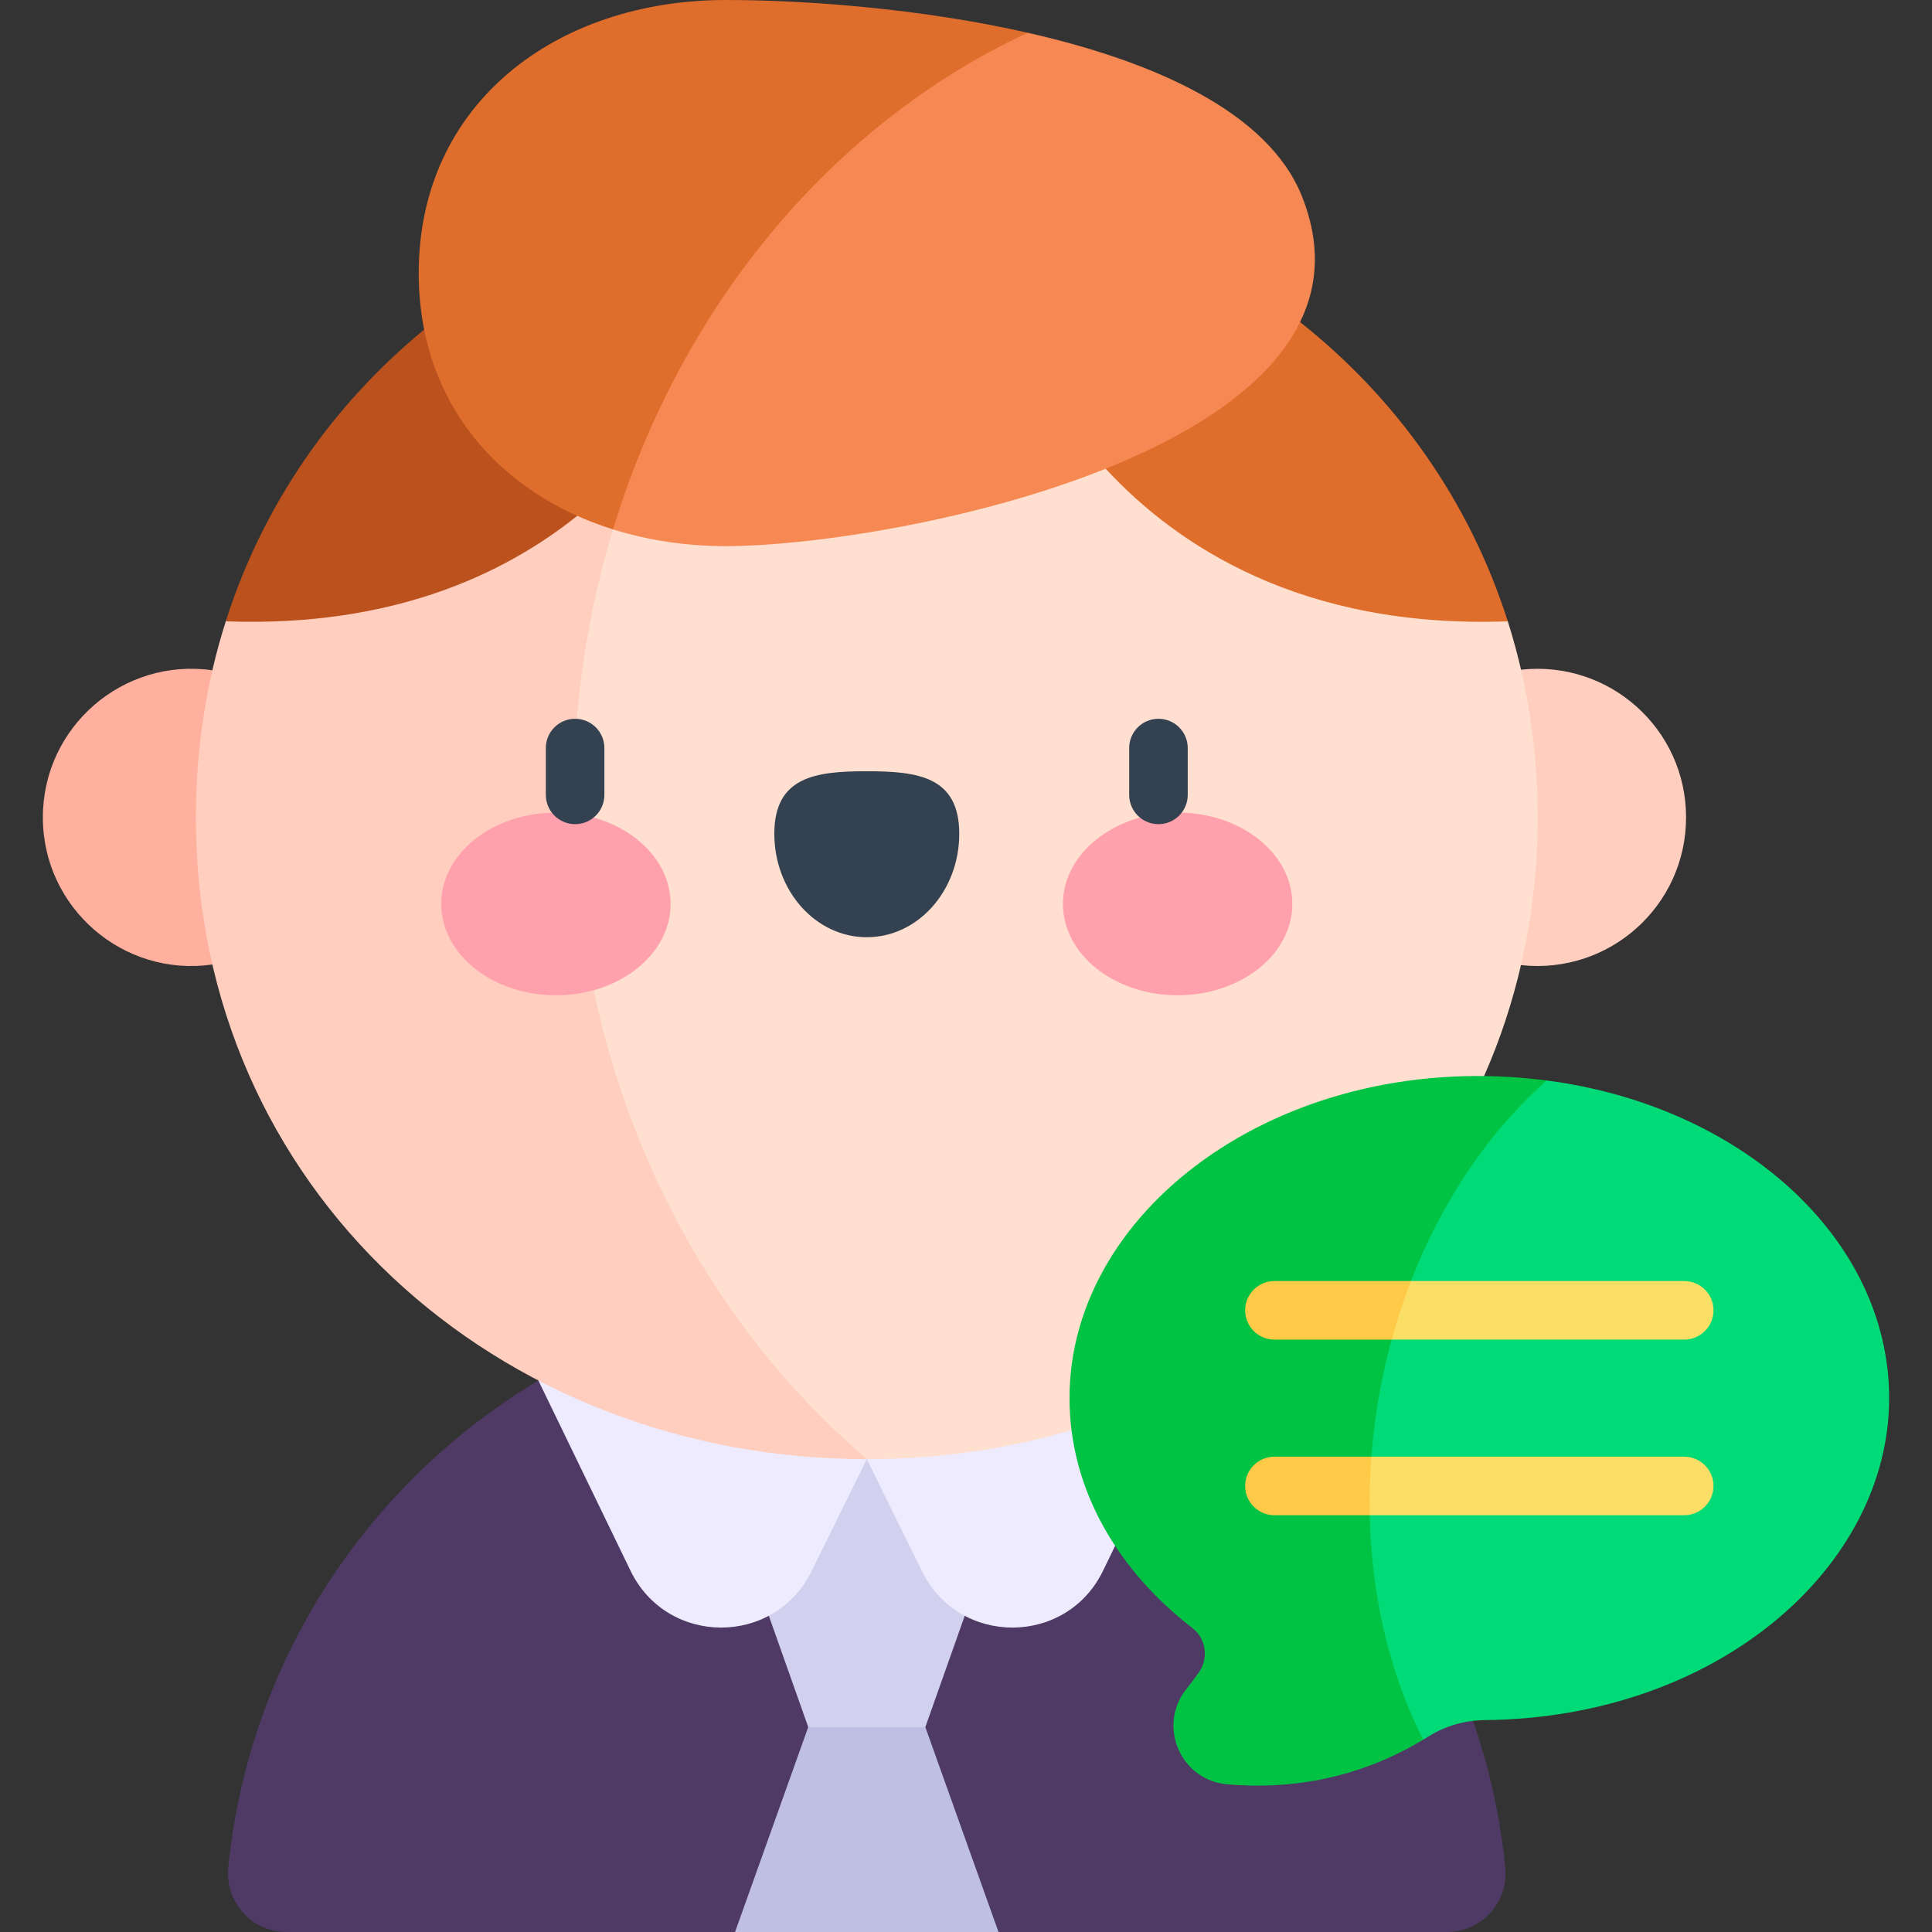 <svg id="Capa_1" enable-background="new 0 0 512 512" height="512" viewBox="0 0 512 512" width="512" xmlns="http://www.w3.org/2000/svg"><rect x="0" y="0" width="512" height="512" fill="#333333" stroke="none"/><g><g><g><path d="m56.289 177.628c42.897.006 42.887 77.985-.01 77.979-23.638 3.377-44.922-14.98-44.922-38.995 0-23.955 21.201-42.355 44.932-38.984z" fill="#ffb09e"/><path d="m446.826 216.612c0 23.426-20.291 41.698-43.732 39.15-36.099 0-36.099-78.289 0-78.289 23.406-2.544 43.732 15.684 43.732 39.139z" fill="#ffcebf"/><path d="m316.737 365.858c-53.336-27.179-120.493-27.186-174.059 0-45.098 26.92-76.689 74.11-82.184 128.997-.918 9.167 6.221 17.145 15.434 17.145h118.87l35.314-27.152 34.504 27.152h118.869c9.213 0 16.352-7.978 15.435-17.146-5.496-54.888-37.094-102.086-82.183-128.996z" fill="#4e3a65"/><path d="m255.669 428.208-.01.01-10.437 29.479c-9.804 18.618-20.147 18.618-31.03 0l-10.437-29.479-.01-.01c-6.001-23.556 3.577-36.783 25.962-41.519 23.799 5.973 33.643 19.194 25.962 41.519z" fill="#d1d1ef"/><path d="m316.737 365.858-24.421 50.414c-9.695 20-38.127 20.095-47.963.155l-14.646-29.737c.004-55.4 87.03-59.579 87.03-20.832z" fill="#edebfd"/><path d="m229.707 386.689-14.646 29.737c-9.836 19.94-38.268 19.843-47.962-.155l-24.421-50.414c-.001-41.332 87.023-30.125 87.029 20.832z" fill="#edebfd"/><path d="m245.222 457.697 19.394 54.303h-69.818l19.394-54.303z" fill="#bfbfe4"/><path d="m393.278 285.199c17.193-38.856 18.236-83.067 6.299-120.542-37.429-55.858-136.928-77.906-219.853-66.147-141.433 46.215-101.093 262.993 50.092 288.178 18.889-.01 37.077-2.677 54.152-7.684 54.665-17.853 91.997-48.546 109.31-93.805z" fill="#ffdfcf"/><path d="m152.008 211.329c0-41.267 10.125-79.864 27.716-112.819-54.092 7.67-101.133 29.723-119.288 66.168l-.548-.176c-5.163 16.11-7.985 33.7-7.985 52.11 0 98.235 79.601 170.076 177.913 170.076-47.242-39.965-77.808-103.636-77.808-175.359z" fill="#ffcebf"/><path d="m393.562 455.842c61.773-.611 107.081-40.673 107.081-85.32 0-42.352-39.281-77.508-90.786-84.185-108.325 11.726-117.289 142.837-32.701 174.694.494-.298.988-.576 1.482-.887 4.463-2.813 9.648-4.25 14.924-4.302z" fill="#00da77"/><path d="m409.857 286.338c-68.049-8.821-126.426 32.895-126.426 84.185 0 24.601 13.21 45.99 32.531 60.895 3.635 2.804 4.41 8.001 1.767 11.754-1.052 1.494-2.141 2.952-3.268 4.358-7.84 9.764-1.676 24.266 10.799 25.341 15.085 1.293 33.549-.767 51.896-11.839-28.047-55.544-13.204-133.882 32.701-174.694z" fill="#00c344"/><path d="m399.577 164.657c-54.748 2.017-87.898-20.232-106.558-40.443-21.828-28.775 19.068-63.016 51.51-38.86 25.549 20.221 44.912 47.414 55.048 79.303z" fill="#df6d2b"/><path d="m112.412 87.35c36.726-26.324 71.721 20.394 40.546 49.369-19.715 15.763-49.38 29.417-92.522 27.958l-.548-.176c9.816-30.791 28.238-57.188 52.524-77.151z" fill="#bb521d"/><path d="m293.019 124.214c34.962-14.01 65.981-37.217 52.007-72.197-8.966-22.453-39.426-35.796-72.663-43.337-120.358-11.783-180.803 76.674-109.905 131.609 9.271 2.903 19.359 4.436 29.92 4.436 21.969 0 65.236-6.32 100.641-20.511z" fill="#f68953"/><path d="m272.363 8.68c-28.574-6.484-59.2-8.68-79.985-8.68-44.963 0-81.413 27.4-81.413 72.363 0 34.429 21.379 58.496 51.493 67.927 18.132-59.681 58.475-107.725 109.905-131.61z" fill="#df6d2b"/><path d="m312.082 215.34c16.787 0 30.399 10.84 30.399 24.214 0 13.364-13.612 24.204-30.399 24.204s-30.389-10.84-30.389-24.204c0-13.374 13.602-24.214 30.389-24.214z" fill="#ffa1ac"/><path d="m229.707 204.386c13.54 0 24.504 1.417 24.504 16.57 0 15.143-10.964 27.42-24.504 27.42s-24.504-12.278-24.504-27.42c0-15.153 10.964-16.57 24.504-16.57z" fill="#334151"/><path d="m147.332 215.34c16.787 0 30.389 10.84 30.389 24.214 0 13.364-13.602 24.204-30.389 24.204s-30.399-10.84-30.399-24.204c0-13.374 13.611-24.214 30.399-24.214z" fill="#ffa1ac"/><path d="m152.411 218.412c-4.284 0-7.758-3.473-7.758-7.758v-12.412c0-4.284 3.473-7.758 7.758-7.758 4.284 0 7.758 3.473 7.758 7.758v12.412c-.001 4.285-3.474 7.758-7.758 7.758z" fill="#334151"/><path d="m307.004 218.412c-4.284 0-7.758-3.473-7.758-7.758v-12.412c0-4.284 3.473-7.758 7.758-7.758 4.284 0 7.758 3.473 7.758 7.758v12.412c-.001 4.285-3.474 7.758-7.758 7.758z" fill="#334151"/><path d="m446.34 355.007c4.284 0 7.758-3.473 7.758-7.758s-3.473-7.758-7.758-7.758h-72.412c-17.404 2.713-19.419 7.851-5.111 15.515h77.523z" fill="#fade65"/><path d="m329.976 347.249c0 4.285 3.473 7.758 7.758 7.758h31.083c1.446-5.267 3.149-10.452 5.111-15.515h-36.194c-4.285 0-7.758 3.473-7.758 7.757z" fill="#ffca47"/><path d="m446.34 386.037h-82.919c-15.152 5.187-15.237 10.369-.427 15.515h83.345c4.284 0 7.758-3.473 7.758-7.758s-3.473-7.757-7.757-7.757z" fill="#fade65"/><path d="m363.421 386.037h-25.687c-4.284 0-7.758 3.473-7.758 7.758s3.473 7.758 7.758 7.758h25.261c-.109-5.162.033-10.345.426-15.516z" fill="#ffca47"/></g></g></g></svg>